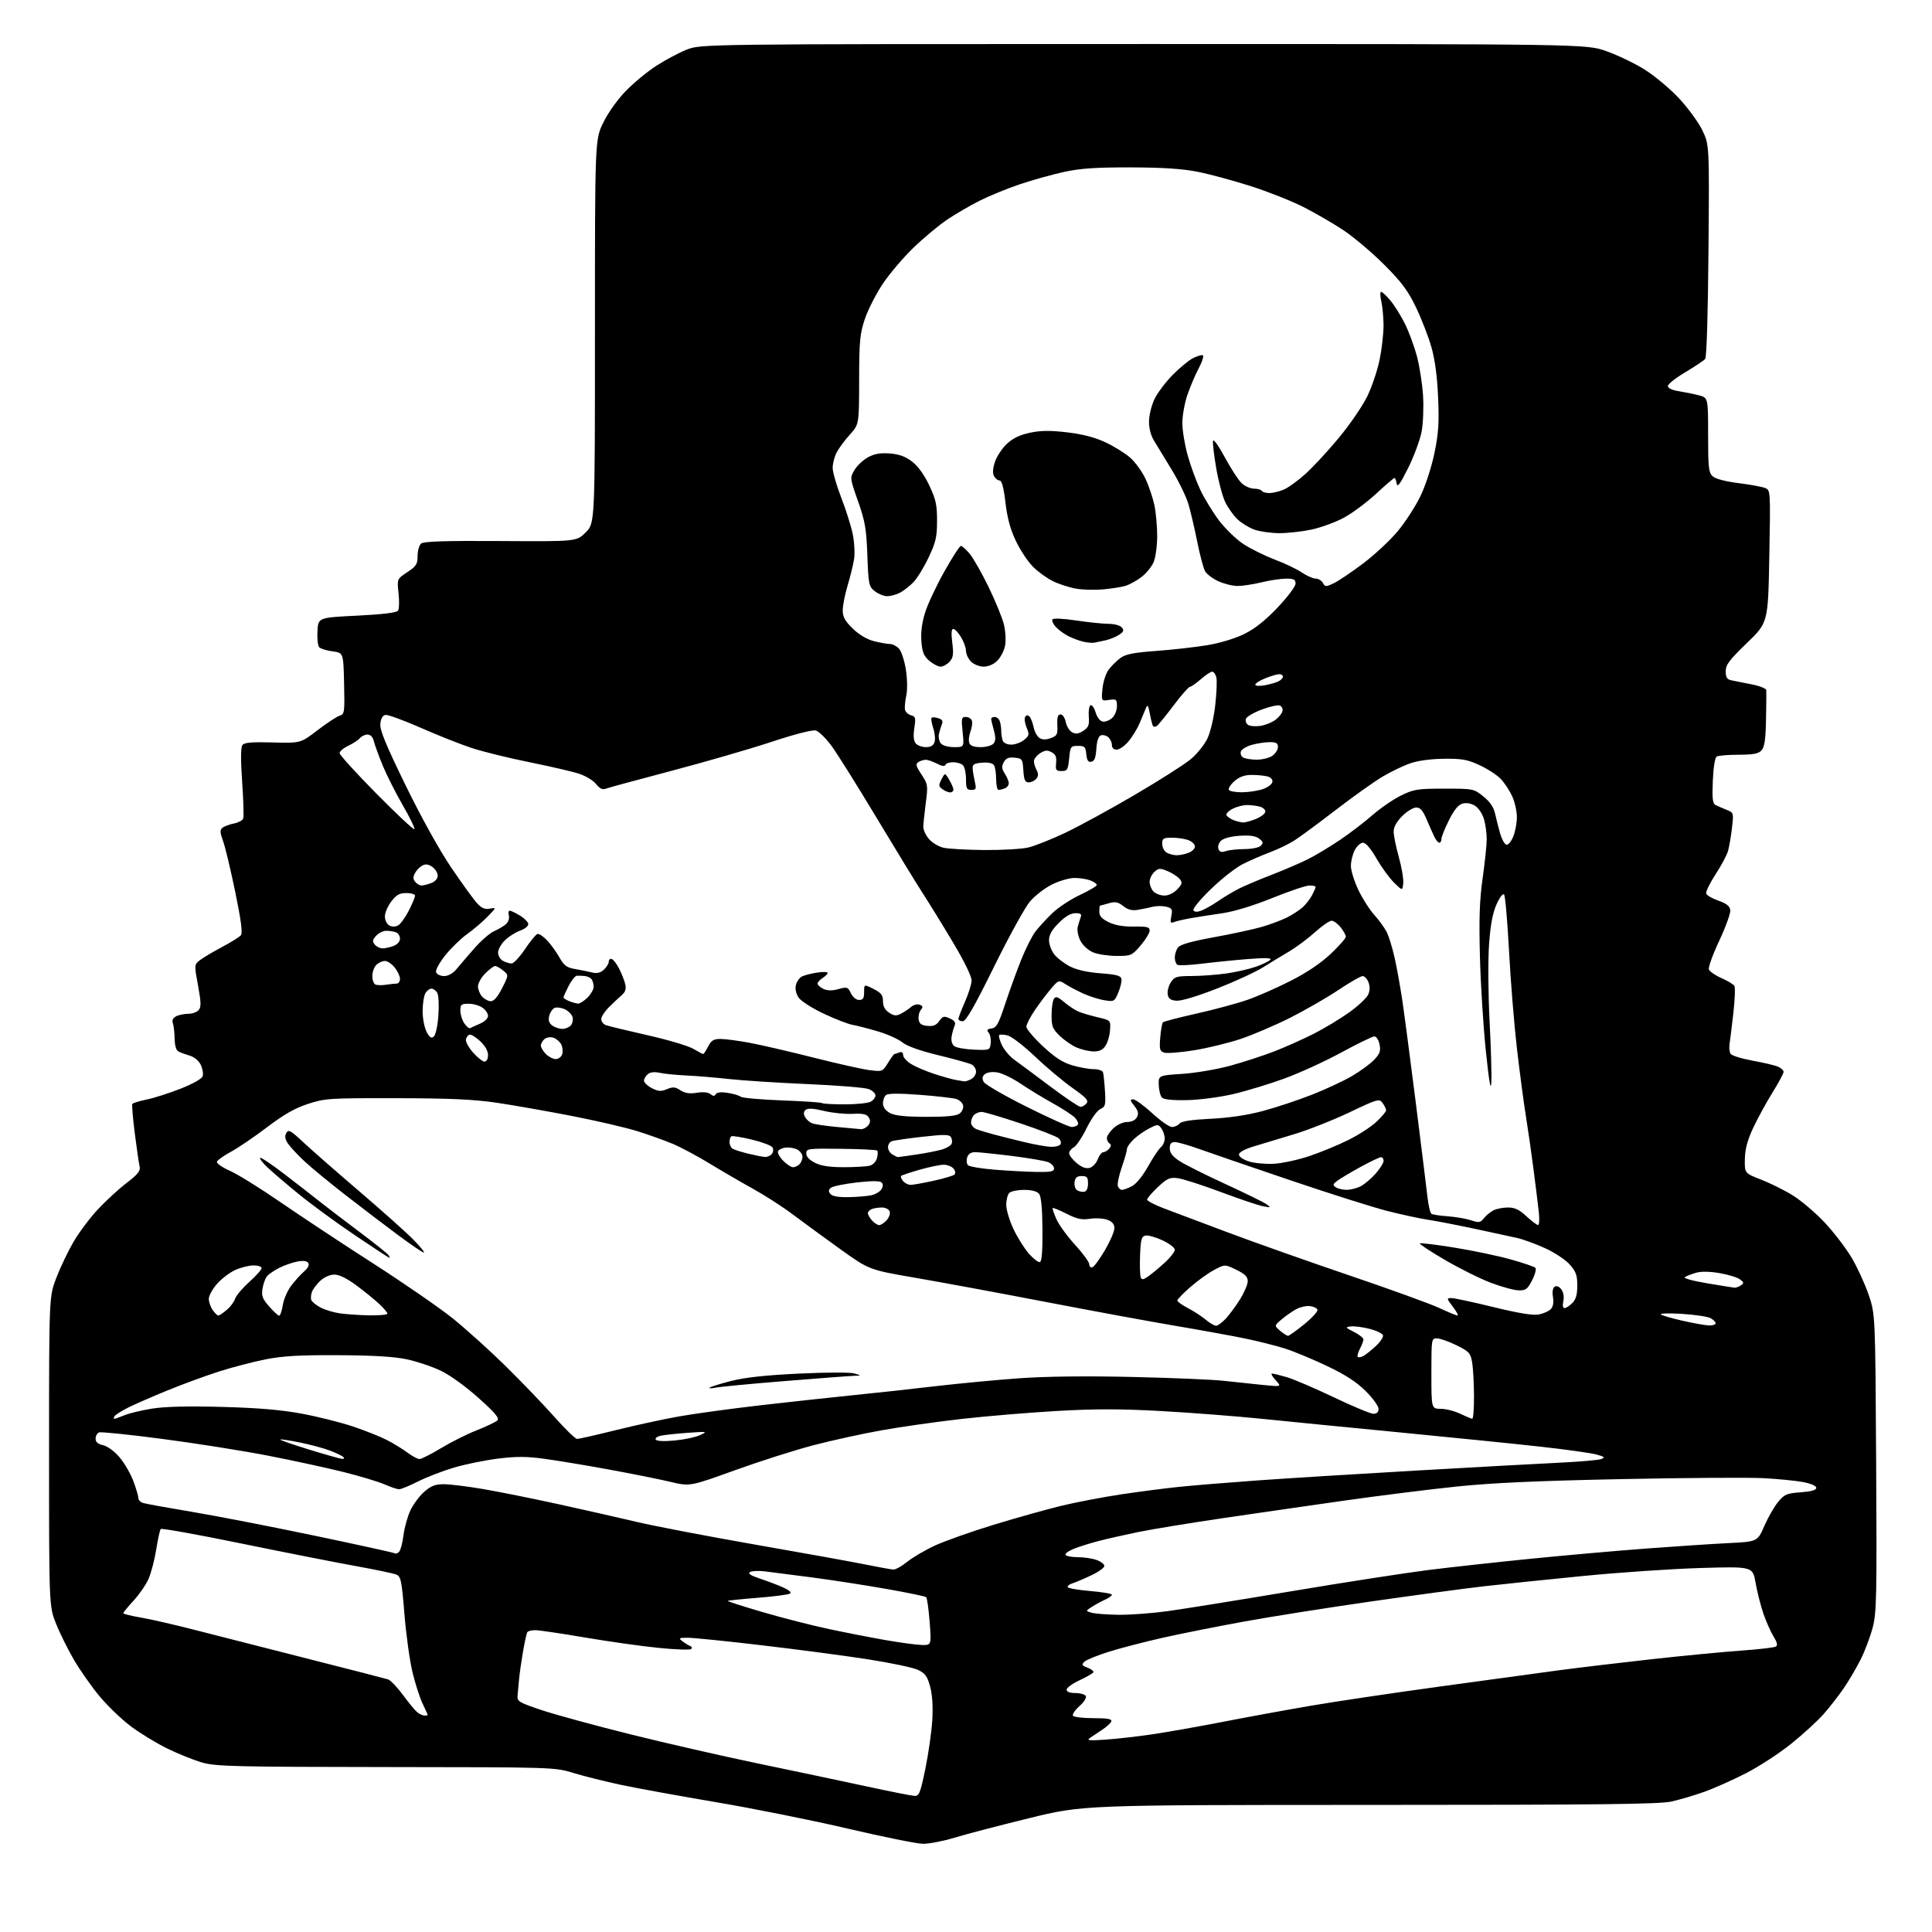 <?xml version="1.0" encoding="UTF-8" standalone="no"?>
<svg 
  version="1.1" 
  xmlns="http://www.w3.org/2000/svg" 
  xmlns:xlink="http://www.w3.org/1999/xlink" 
  xmlns:svg="http://www.w3.org/2000/svg"
  xmlns:rdf="http://www.w3.org/1999/02/22-rdf-syntax-ns#"
  xmlns:cc="http://creativecommons.org/ns#"
  xmlns:dc="http://purl.org/dc/elements/1.1/"
  viewBox="0 0 768 768"
  width="768"
  height="768"
>
<style>svg {background-color: white; }</style>"
<path stroke="none" fill="black" fill-rule="evenodd" d="M366.86,732.94C364.46,732.90 351.02,730.19 337.00,726.90C322.98,723.62 299.57,718.92 285.00,716.46C270.43,713.99 253.32,710.88 247.00,709.54C240.68,708.20 232.12,706.06 228.00,704.80C220.50,702.50 220.46,702.50 153.50,702.43C93.77,702.37 85.85,702.18 80.50,700.67C77.20,699.74 70.90,697.22 66.50,695.06C62.09,692.91 55.52,688.89 51.88,686.14C48.24,683.38 42.71,678.06 39.59,674.31C36.47,670.57 31.93,664.12 29.50,659.99C27.08,655.86 23.83,649.33 22.30,645.49C19.50,638.50 19.50,638.50 19.50,577.00C19.50,515.50 19.50,515.50 22.37,508.00C23.95,503.88 27.00,497.47 29.15,493.78C31.30,490.08 35.60,484.30 38.72,480.94C41.83,477.58 46.99,472.82 50.19,470.35C54.86,466.76 55.91,465.45 55.49,463.69C55.21,462.48 54.35,456.55 53.58,450.51C52.81,444.46 52.37,439.21 52.60,438.84C52.83,438.47 55.38,437.68 58.26,437.09C61.14,436.51 67.22,434.56 71.76,432.78C76.75,430.81 80.23,428.84 80.57,427.78C80.87,426.82 80.53,424.80 79.81,423.29C79.04,421.69 77.24,420.17 75.50,419.66C73.85,419.17 71.83,418.43 71.00,418.02C70.02,417.54 69.47,415.72 69.41,412.79C69.37,410.32 69.04,407.56 68.70,406.66C68.30,405.63 68.77,404.66 69.97,404.02C71.01,403.46 73.19,403.00 74.81,403.00C76.43,403.00 78.32,402.33 79.00,401.50C80.00,400.30 79.94,398.36 78.72,391.75C77.21,383.61 77.22,383.48 79.34,381.77C80.53,380.82 84.48,378.47 88.11,376.54C91.75,374.61 95.19,372.46 95.76,371.77C96.50,370.87 95.83,365.80 93.50,354.50C91.68,345.70 89.51,336.62 88.67,334.32C87.43,330.94 87.38,329.93 88.41,329.07C89.12,328.49 91.15,327.72 92.93,327.36C94.71,327.01 96.40,326.12 96.68,325.40C96.95,324.68 96.77,318.11 96.26,310.80C95.65,301.92 95.69,297.06 96.37,296.17C97.13,295.16 100.12,294.91 108.44,295.13C119.50,295.43 119.50,295.43 126.19,290.30C129.87,287.48 133.82,284.88 134.97,284.51C136.96,283.88 137.05,283.27 136.78,271.67C136.50,259.50 136.50,259.50 132.23,258.93C129.88,258.62 127.49,257.89 126.92,257.32C126.35,256.75 126.02,253.86 126.19,250.89C126.50,245.50 126.50,245.50 141.95,244.73C152.31,244.21 157.68,243.55 158.23,242.73C158.68,242.05 158.77,238.95 158.43,235.82C157.82,230.15 157.82,230.15 161.91,227.44C165.49,225.07 166.00,224.26 166.00,220.99C166.00,218.93 166.64,216.71 167.42,216.06C168.46,215.20 177.02,214.93 199.02,215.07C229.20,215.27 229.20,215.27 232.85,211.62C236.50,207.96 236.50,207.96 236.50,131.72C236.50,55.48 236.50,55.48 239.85,48.66C241.81,44.68 245.56,39.43 248.88,36.05C252.00,32.86 257.40,28.41 260.88,26.16C264.36,23.91 269.75,21.04 272.85,19.78C278.50,17.50 278.50,17.50 454.50,17.50C630.50,17.50 630.50,17.50 638.50,20.32C642.90,21.86 649.70,25.12 653.62,27.56C657.53,29.99 663.66,35.08 667.23,38.87C670.81,42.65 675.03,48.40 676.62,51.63C679.50,57.50 679.50,57.50 679.15,99.50C678.95,124.28 678.42,141.98 677.85,142.67C677.32,143.31 673.76,145.69 669.95,147.96C666.13,150.23 663.00,152.70 663.00,153.46C663.00,154.29 664.65,155.08 667.25,155.49C669.59,155.86 673.19,156.59 675.25,157.12C679.00,158.08 679.00,158.08 679.00,172.88C679.00,185.95 679.21,187.88 680.83,189.34C681.95,190.36 685.91,191.40 691.08,192.05C695.71,192.63 700.47,193.50 701.66,193.99C703.81,194.87 703.81,194.96 703.33,221.19C702.84,247.50 702.84,247.50 694.42,255.61C687.40,262.38 686.00,264.25 686.00,266.85C686.00,269.27 686.50,270.07 688.25,270.44C689.49,270.71 693.09,271.42 696.25,272.03C699.41,272.64 702.05,273.67 702.12,274.32C702.18,274.97 702.14,280.23 702.02,286.00C701.87,293.88 701.43,296.94 700.25,298.25C699.03,299.62 697.05,300.00 691.10,300.02C686.92,300.02 682.99,300.36 682.37,300.77C681.72,301.19 681.08,305.27 680.87,310.38C680.57,317.54 680.79,319.42 682.00,320.03C682.83,320.45 684.78,321.29 686.35,321.92C689.16,323.03 689.18,323.10 688.48,329.19C688.09,332.57 687.38,336.67 686.91,338.30C686.45,339.93 684.21,344.11 681.94,347.60C679.67,351.08 678.00,354.51 678.24,355.21C678.47,355.92 680.65,357.18 683.08,358.02C686.27,359.13 687.59,360.17 687.82,361.75C687.99,362.96 686.02,368.43 683.44,373.92C680.86,379.41 679.00,384.56 679.31,385.38C679.63,386.19 681.87,387.74 684.31,388.81C686.75,389.89 689.06,391.28 689.44,391.90C689.83,392.53 689.64,397.42 689.03,402.77C688.42,408.12 687.74,413.65 687.52,415.05C687.31,416.45 687.49,418.18 687.93,418.89C688.37,419.61 692.28,420.83 696.62,421.62C700.95,422.40 705.51,423.48 706.75,424.00C707.99,424.53 709.00,425.47 709.00,426.09C709.00,426.72 707.00,430.44 704.56,434.36C702.12,438.29 698.68,444.58 696.92,448.35C694.61,453.28 693.69,456.76 693.61,460.78C693.50,466.37 693.50,466.37 700.11,468.93C703.75,470.35 709.42,473.17 712.71,475.22C716.00,477.26 721.65,482.07 725.26,485.89C728.87,489.72 733.70,496.02 736.01,499.89C738.31,503.77 741.38,510.44 742.83,514.72C745.46,522.50 745.46,522.50 745.80,581.50C746.11,634.76 745.97,641.13 744.42,647.00C743.48,650.58 741.36,656.20 739.72,659.50C738.07,662.80 735.04,667.98 732.98,671.00C730.92,674.02 727.29,678.69 724.92,681.37C722.56,684.05 716.77,689.35 712.06,693.15C707.35,696.94 699.23,702.24 694.00,704.91C688.77,707.59 681.35,710.90 677.50,712.27C673.65,713.64 667.80,715.37 664.50,716.12C659.65,717.21 636.58,717.47 544.50,717.48C430.50,717.50 430.50,717.50 409.00,722.78C397.18,725.68 383.83,729.17 379.36,730.53C374.88,731.89 369.25,732.97 366.86,732.94zM363.55,713.90C365.37,713.99 365.85,712.77 367.84,703.14C369.07,697.16 370.31,688.50 370.59,683.89C370.92,678.48 370.62,673.73 369.76,670.50C368.65,666.38 367.81,665.21 364.96,663.82C363.06,662.90 353.96,660.98 344.74,659.56C335.53,658.13 316.54,655.63 302.54,653.99C288.55,652.34 275.39,651.01 273.30,651.03C269.79,651.06 269.64,651.17 271.39,652.50C272.43,653.28 273.78,654.11 274.39,654.33C275.00,654.55 275.17,655.08 274.77,655.51C274.37,655.94 268.54,655.74 261.81,655.06C255.08,654.39 241.91,652.53 232.54,650.93C223.17,649.34 214.29,648.02 212.81,648.02C211.33,648.01 209.89,648.37 209.61,648.83C209.32,649.29 208.55,652.77 207.90,656.58C207.24,660.39 206.54,665.30 206.34,667.50C206.14,669.70 205.87,672.62 205.74,674.00C205.52,676.32 206.20,676.73 215.28,679.79C220.66,681.59 236.64,685.95 250.78,689.47C264.93,692.99 287.75,698.20 301.50,701.05C315.25,703.91 334.38,707.94 344.00,710.02C353.62,712.10 362.42,713.85 363.55,713.90zM439.33,691.54C443.64,691.25 451.97,690.31 457.83,689.45C463.70,688.59 476.38,686.35 486.00,684.48C495.62,682.60 511.38,679.72 521.00,678.07C530.62,676.42 553.58,673.00 572.00,670.47C590.42,667.94 611.80,665.03 619.50,663.99C627.20,662.96 643.85,660.97 656.50,659.57C669.15,658.17 685.19,656.63 692.15,656.14C699.10,655.65 705.30,654.93 705.93,654.54C706.73,654.05 706.45,652.85 705.01,650.52C703.89,648.70 702.07,644.62 700.98,641.46C699.90,638.30 698.50,632.78 697.88,629.21C696.74,622.70 696.74,622.70 676.12,623.30C664.78,623.63 643.80,625.06 629.50,626.46C615.20,627.87 597.42,629.71 590.00,630.56C582.58,631.40 562.33,634.13 545.00,636.61C527.67,639.10 504.95,642.69 494.50,644.60C484.05,646.50 469.65,649.37 462.50,650.97C455.35,652.57 445.68,655.07 441.00,656.53C436.32,657.99 431.86,659.80 431.08,660.55C429.86,661.72 430.04,662.07 432.39,662.96C433.89,663.53 434.90,664.36 434.63,664.80C434.35,665.24 431.85,666.66 429.07,667.97C426.28,669.27 424.00,670.94 424.00,671.67C424.00,672.52 425.25,673.00 427.44,673.00C429.33,673.00 431.21,673.52 431.60,674.16C432.02,674.84 430.98,676.52 429.12,678.19C427.35,679.76 426.18,681.49 426.52,682.02C426.85,682.56 430.50,683.00 434.64,683.00C440.21,683.00 442.06,683.32 441.76,684.25C441.53,684.94 439.97,686.40 438.29,687.50C436.61,688.60 434.40,690.08 433.37,690.79C431.80,691.87 432.75,691.99 439.33,691.54zM168.75,681.97C169.44,681.99 170.00,681.86 170.00,681.69C170.00,681.52 169.10,679.51 167.99,677.22C166.89,674.94 165.08,669.34 163.98,664.78C162.88,660.23 161.43,649.81 160.77,641.63C159.68,628.25 159.35,626.67 157.53,625.91C156.41,625.45 149.20,623.94 141.50,622.55C133.80,621.17 113.33,617.13 96.00,613.58C78.67,610.02 64.23,607.43 63.89,607.81C63.56,608.19 62.75,611.85 62.10,615.95C61.45,620.05 60.07,625.31 59.05,627.63C58.02,629.95 55.34,633.85 53.09,636.29C50.84,638.73 49.00,640.97 49.00,641.27C49.00,641.57 52.14,642.35 55.98,643.00C59.82,643.64 69.83,645.95 78.23,648.12C86.63,650.29 106.76,655.42 122.97,659.53C139.18,663.64 153.26,667.26 154.25,667.58C155.24,667.89 157.92,670.70 160.22,673.82C162.51,676.95 165.09,680.05 165.94,680.72C166.80,681.39 168.06,681.95 168.75,681.97zM366.38,653.90C370.26,654.00 370.26,654.00 369.55,644.75C369.16,639.66 368.54,635.23 368.17,634.90C367.80,634.57 360.75,633.10 352.50,631.65C344.25,630.19 330.98,628.13 323.00,627.08C315.02,626.03 306.46,624.93 303.98,624.63C301.49,624.34 298.85,624.47 298.11,624.93C297.19,625.50 298.44,626.32 302.13,627.54C305.09,628.52 309.23,630.10 311.34,631.04C313.75,632.12 314.75,633.04 314.01,633.49C313.37,633.89 307.61,634.64 301.21,635.15C294.82,635.66 289.45,636.21 289.28,636.38C289.12,636.55 295.40,638.56 303.24,640.86C311.08,643.15 322.90,646.17 329.50,647.57C336.10,648.97 346.23,650.95 352.00,651.96C357.77,652.97 364.25,653.84 366.38,653.90zM444.72,641.90C449.23,641.96 458.01,641.30 464.22,640.45C470.42,639.59 492.60,636.03 513.50,632.52C534.40,629.01 558.92,625.22 568.00,624.08C577.08,622.95 595.52,620.92 609.00,619.58C622.48,618.23 642.95,616.43 654.50,615.56C666.05,614.70 680.70,613.73 687.07,613.41C698.63,612.83 698.63,612.83 701.35,606.58C702.85,603.15 705.33,598.84 706.86,597.00C709.36,594.00 710.30,593.61 715.83,593.21C720.02,592.90 722.00,592.34 722.00,591.45C722.00,590.66 719.90,589.74 716.75,589.14C713.86,588.60 706.77,587.90 701.00,587.59C695.23,587.28 669.80,587.45 644.50,587.97C611.18,588.65 593.12,589.46 579.00,590.93C568.27,592.04 548.48,594.52 535.00,596.43C521.52,598.34 499.57,601.51 486.20,603.48C472.84,605.45 457.61,607.95 452.37,609.03C447.12,610.11 440.10,611.70 436.77,612.56C433.45,613.42 428.99,614.82 426.87,615.67C424.75,616.52 423.26,617.61 423.57,618.11C423.87,618.60 426.05,619.00 428.41,619.00C430.77,619.00 434.12,619.49 435.85,620.10C437.58,620.70 439.00,621.77 439.00,622.48C439.00,623.19 436.64,624.88 433.75,626.24C430.86,627.61 427.48,629.04 426.24,629.43C424.99,629.82 424.20,630.51 424.47,630.95C424.75,631.40 428.80,632.08 433.49,632.47C438.17,632.86 442.00,633.52 442.00,633.93C442.00,634.34 440.76,635.23 439.25,635.91C437.74,636.59 435.38,637.88 434.00,638.77C431.50,640.39 431.50,640.39 434.00,641.10C435.38,641.48 440.20,641.85 444.72,641.90zM355.11,623.92C356.00,623.96 358.47,622.59 360.61,620.86C362.75,619.13 367.65,616.24 371.50,614.45C375.35,612.65 385.93,608.90 395.00,606.12C404.07,603.35 416.23,599.94 422.00,598.55C427.77,597.16 438.35,595.14 445.50,594.06C452.65,592.98 463.00,591.64 468.50,591.07C474.00,590.50 487.95,589.35 499.50,588.52C511.05,587.69 539.62,585.91 563.00,584.57C586.38,583.23 612.02,581.82 620.00,581.44C627.98,581.06 635.40,580.41 636.50,580.00C638.18,579.36 637.86,579.07 634.50,578.16C632.30,577.57 622.40,576.19 612.50,575.09C602.60,573.99 577.85,571.48 557.50,569.51C537.15,567.54 511.95,565.06 501.50,563.99C491.05,562.93 472.99,561.54 461.37,560.90C445.53,560.03 435.27,560.02 420.37,560.87C409.44,561.49 392.40,562.91 382.50,564.02C372.60,565.14 358.20,567.18 350.50,568.56C342.80,569.93 330.57,572.61 323.33,574.51C316.09,576.40 302.08,580.87 292.19,584.43C274.23,590.91 274.23,590.91 266.36,589.03C262.04,588.00 250.96,585.78 241.74,584.10C232.52,582.41 220.96,580.50 216.06,579.85C209.21,578.93 205.00,578.93 197.83,579.84C192.70,580.49 184.88,582.09 180.45,583.39C176.03,584.70 169.63,587.17 166.23,588.88C162.84,590.60 159.43,592.00 158.66,592.00C157.88,592.00 155.28,591.13 152.88,590.07C150.47,589.01 143.10,586.79 136.50,585.14C129.90,583.49 116.40,580.56 106.50,578.64C96.60,576.71 77.76,573.73 64.63,572.01C51.51,570.28 40.15,569.11 39.38,569.41C38.62,569.70 38.00,570.82 38.00,571.89C38.00,573.24 38.92,574.04 40.99,574.50C42.72,574.88 45.45,576.88 47.48,579.25C49.41,581.50 51.89,585.76 52.99,588.71C54.10,591.66 55.00,594.70 55.00,595.47C55.00,596.24 55.83,597.13 56.85,597.45C57.87,597.78 66.54,599.35 76.10,600.95C85.67,602.54 107.58,606.80 124.80,610.40C142.01,614.00 156.48,617.18 156.94,617.46C157.40,617.75 158.21,617.42 158.75,616.74C159.29,616.06 160.04,613.08 160.42,610.13C160.79,607.18 162.02,602.80 163.15,600.39C164.28,597.99 166.75,594.67 168.64,593.01C171.33,590.65 173.01,590.00 176.44,590.00C178.84,590.00 185.91,590.87 192.15,591.94C198.39,593.01 211.82,595.71 222.00,597.94C232.18,600.17 246.21,603.35 253.19,605.00C260.17,606.66 281.32,610.70 300.19,614.00C319.06,617.29 338.77,620.85 344.00,621.91C349.23,622.97 354.23,623.87 355.11,623.92zM135.95,579.91C136.82,579.96 137.02,579.66 136.45,579.15C135.93,578.68 133.59,577.56 131.25,576.66C128.92,575.76 123.58,574.31 119.40,573.45C115.21,572.58 111.63,572.04 111.43,572.23C111.23,572.43 116.34,574.22 122.79,576.20C129.23,578.19 135.15,579.86 135.95,579.91zM166.76,580.00C167.52,580.00 171.37,578.05 175.32,575.66C179.27,573.27 185.65,570.07 189.50,568.56C193.35,567.05 197.04,565.29 197.70,564.65C198.62,563.77 196.89,561.69 190.20,555.69C185.16,551.17 178.87,546.62 175.24,544.89C171.80,543.24 165.72,541.20 161.74,540.35C156.73,539.28 148.34,538.78 134.50,538.71C119.07,538.63 112.45,539.01 105.54,540.37C100.61,541.35 92.28,543.52 87.04,545.20C81.79,546.88 72.55,550.27 66.50,552.74C60.45,555.22 53.39,558.30 50.82,559.60C48.25,560.90 45.86,562.42 45.51,562.98C45.17,563.54 45.15,564.00 45.47,564.00C45.80,564.00 47.59,563.36 49.45,562.59C51.31,561.81 56.24,560.62 60.41,559.95C65.52,559.13 74.56,558.91 88.24,559.27C102.75,559.66 111.76,560.43 120.00,561.96C126.33,563.14 135.43,565.42 140.24,567.03C145.04,568.64 151.12,571.05 153.74,572.40C156.36,573.74 160.05,576.00 161.94,577.42C163.84,578.84 166.01,580.00 166.76,580.00zM268.17,572.62C271.96,572.27 276.51,571.31 278.28,570.49C281.37,569.05 281.18,569.01 273.60,569.55C269.25,569.86 264.42,570.37 262.86,570.68C261.31,570.99 260.31,571.70 260.66,572.25C261.04,572.88 263.91,573.02 268.17,572.62zM229.42,572.00C230.11,572.00 236.94,570.45 244.59,568.55C252.24,566.64 263.56,564.18 269.75,563.08C275.94,561.97 290.79,559.94 302.75,558.57C314.71,557.20 331.48,555.38 340.00,554.52C348.52,553.67 362.93,552.09 372.00,551.02C381.07,549.96 395.92,548.55 404.99,547.90C415.65,547.13 431.53,546.94 449.99,547.36C465.67,547.71 482.10,548.40 486.50,548.90C490.90,549.39 497.88,550.13 502.00,550.54C509.50,551.28 509.50,551.28 507.08,548.64C505.74,547.19 505.10,546.00 505.64,546.00C506.19,546.00 508.88,546.67 511.63,547.48C514.38,548.30 522.77,551.90 530.28,555.48C537.78,559.07 544.84,562.00 545.96,562.00C547.32,562.00 548.00,561.35 548.00,560.05C548.00,558.97 545.72,555.81 542.93,553.02C539.32,549.41 534.92,546.55 527.68,543.09C522.08,540.42 514.58,537.29 511.00,536.13C507.43,534.98 500.04,533.12 494.58,532.00C489.12,530.89 476.75,528.64 467.08,527.01C457.41,525.38 434.43,521.14 416.00,517.60C397.57,514.05 374.18,509.72 364.00,507.97C345.51,504.79 345.51,504.79 334.00,496.54C327.68,492.00 319.22,485.82 315.22,482.81C311.22,479.79 304.02,475.15 299.22,472.50C294.42,469.84 286.61,465.29 281.85,462.39C277.09,459.48 270.56,456.01 267.35,454.66C264.13,453.32 257.83,451.06 253.35,449.66C248.87,448.25 237.12,445.52 227.25,443.60C217.38,441.68 203.95,439.32 197.40,438.35C188.34,437.02 178.83,436.59 157.50,436.55C130.80,436.50 129.17,436.61 122.39,438.83C117.22,440.52 112.79,443.05 106.20,448.06C101.21,451.85 94.77,456.23 91.88,457.80C88.99,459.36 86.45,461.16 86.23,461.80C86.02,462.43 88.35,464.07 91.41,465.42C94.48,466.77 103.47,472.36 111.39,477.82C119.32,483.29 135.86,494.22 148.15,502.12C160.44,510.01 174.78,519.90 180.00,524.10C185.22,528.31 194.71,536.86 201.07,543.12C207.43,549.38 216.13,558.44 220.39,563.25C224.66,568.06 228.72,572.00 229.42,572.00zM585.25,563.97C585.66,563.98 585.97,559.84 585.94,554.75C585.91,549.66 585.57,543.70 585.19,541.50C584.57,537.88 583.98,537.24 579.00,534.78C575.98,533.29 572.49,532.05 571.25,532.03C569.02,532.00 569.00,532.14 569.00,546.00C569.00,560.00 569.00,560.00 572.75,560.03C574.81,560.05 578.30,560.94 580.50,562.00C582.70,563.06 584.84,563.95 585.25,563.97zM284.50,551.61C282.85,551.95 281.76,551.96 282.08,551.62C282.40,551.28 286.23,550.09 290.58,548.97C296.13,547.55 304.23,546.67 317.63,546.02C328.40,545.51 338.01,545.48 339.63,545.97C342.50,546.83 342.50,546.83 339.48,546.91C337.81,546.96 325.44,547.90 311.98,548.99C298.51,550.08 286.15,551.26 284.50,551.61zM541.97,539.01C542.91,538.51 545.14,536.73 546.93,535.07C548.72,533.40 549.99,531.46 549.76,530.77C549.53,530.07 547.13,528.93 544.42,528.24C541.72,527.54 538.38,527.11 537.00,527.27C534.65,527.56 534.72,527.69 538.25,529.47C540.31,530.52 542.00,531.85 541.99,532.44C541.99,533.02 541.36,534.71 540.59,536.18C539.82,537.65 539.43,539.10 539.73,539.39C540.02,539.69 541.03,539.52 541.97,539.01zM512.02,531.00C512.46,531.00 515.36,528.93 518.46,526.40C521.56,523.88 523.93,521.29 523.72,520.65C523.52,520.02 522.17,519.36 520.74,519.19C519.31,519.02 516.87,519.56 515.32,520.39C513.77,521.22 511.15,523.04 509.50,524.44C506.50,526.99 506.50,526.99 508.86,529.00C510.16,530.10 511.58,531.00 512.02,531.00zM483.39,527.00C484.07,527.00 485.79,525.76 487.21,524.25C488.63,522.74 491.19,519.27 492.90,516.55C494.60,513.83 496.00,510.57 496.00,509.29C496.00,507.53 494.91,506.44 491.45,504.76C486.90,502.55 486.90,502.55 482.64,504.82C480.29,506.06 476.04,509.12 473.19,511.62C470.33,514.11 468.00,516.52 468.00,516.98C468.00,517.43 469.90,518.79 472.23,520.00C474.55,521.21 477.74,523.28 479.30,524.60C480.87,525.92 482.71,527.00 483.39,527.00zM679.25,526.88C680.76,526.95 682.00,526.57 682.00,526.04C682.00,525.50 681.07,524.57 679.94,523.97C678.80,523.36 673.74,522.61 668.69,522.29C663.63,521.98 659.81,522.06 660.19,522.47C660.57,522.88 664.39,524.01 668.69,524.98C672.98,525.96 677.74,526.81 679.25,526.88zM86.81,522.96C87.19,522.94 88.68,521.93 90.13,520.71C91.58,519.50 93.07,517.51 93.44,516.29C93.80,515.08 96.33,512.09 99.05,509.64C101.77,507.20 104.00,504.70 104.00,504.10C104.00,503.49 102.54,503.01 100.75,503.02C98.96,503.03 95.70,503.86 93.49,504.86C91.29,505.87 88.02,508.35 86.24,510.38C84.46,512.41 83.00,515.08 83.00,516.31C83.00,517.55 83.70,519.56 84.56,520.78C85.41,522.00 86.43,522.98 86.81,522.96zM110.98,523.00C111.40,523.00 112.05,521.10 112.42,518.78C112.79,516.46 114.30,512.98 115.79,511.03C117.27,509.09 119.57,506.56 120.90,505.41C122.40,504.12 123.03,502.85 122.55,502.07C122.02,501.23 120.61,501.04 118.18,501.49C116.21,501.86 112.97,503.00 110.98,504.01C108.99,505.02 106.81,506.52 106.13,507.34C105.46,508.15 104.65,510.37 104.35,512.26C103.88,515.13 104.32,516.29 107.00,519.34C108.76,521.36 110.55,523.00 110.98,523.00zM146.75,522.87C150.74,522.94 154.00,522.64 154.00,522.20C154.00,521.75 152.54,520.02 150.75,518.34C148.96,516.66 144.88,513.35 141.69,510.98C137.93,508.19 134.84,506.67 132.93,506.67C131.20,506.67 128.91,507.66 127.38,509.08C125.95,510.41 124.44,512.40 124.02,513.50C123.60,514.60 123.48,516.08 123.75,516.79C124.02,517.49 125.65,518.82 127.37,519.73C129.09,520.65 132.53,521.70 135.00,522.06C137.47,522.43 142.76,522.79 146.75,522.87zM579.37,522.95C579.85,522.98 579.04,521.42 577.57,519.50C575.03,516.18 575.00,516.00 576.94,516.00C578.07,516.00 585.58,517.61 593.64,519.58C603.46,521.99 609.38,522.96 611.61,522.55C613.44,522.20 615.60,521.26 616.40,520.45C617.38,519.48 617.69,517.86 617.33,515.62C616.98,513.47 617.23,511.97 618.04,511.47C618.81,511.00 619.84,511.43 620.68,512.58C621.51,513.72 621.82,515.56 621.45,517.23C621.08,518.92 621.26,520.00 621.92,520.00C622.51,520.00 623.90,519.10 625.00,518.00C626.46,516.54 627.00,514.67 627.00,511.03C627.00,506.96 626.47,505.47 624.04,502.70C622.42,500.85 618.03,497.93 614.29,496.22C610.56,494.50 605.48,492.65 603.00,492.09C600.52,491.53 592.88,489.88 586.00,488.41C579.12,486.95 570.90,485.36 567.72,484.88C564.54,484.41 557.34,482.86 551.72,481.44C546.10,480.03 528.45,474.44 512.50,469.03C496.55,463.62 480.25,458.03 476.27,456.60C472.29,455.17 468.13,454.00 467.02,454.00C465.54,454.00 465.00,454.66 465.00,456.49C465.00,458.26 466.10,459.70 468.82,461.50C470.92,462.89 479.14,467.01 487.07,470.65C495.01,474.30 502.40,477.93 503.50,478.73C505.35,480.07 505.24,480.12 502.00,479.48C500.07,479.11 492.48,476.54 485.12,473.78C477.76,471.03 470.11,468.58 468.12,468.34C464.98,467.96 463.94,468.43 460.25,471.91C457.91,474.11 456.00,476.35 456.00,476.87C456.00,477.40 459.04,478.97 462.75,480.38C466.46,481.78 478.05,486.14 488.50,490.06C498.95,493.98 520.55,501.62 536.50,507.03C552.45,512.44 568.42,518.23 572.00,519.89C575.58,521.55 578.89,522.93 579.37,522.95zM603.73,512.94C601.95,512.91 597.04,511.58 592.80,509.99C588.57,508.40 580.34,504.31 574.52,500.92C568.69,497.52 564.14,494.53 564.40,494.27C564.66,494.01 570.86,494.76 578.19,495.95C585.51,497.13 595.55,499.24 600.50,500.63C605.45,502.01 609.87,503.51 610.33,503.96C610.79,504.40 610.22,506.62 609.06,508.88C607.24,512.45 606.53,512.99 603.73,512.94zM689.50,511.88C690.05,511.93 691.17,511.52 692.00,510.97C693.31,510.09 693.27,509.78 691.68,508.57C690.68,507.81 687.07,506.69 683.65,506.10C679.71,505.41 676.26,505.35 674.25,505.93C672.50,506.43 670.49,507.20 669.78,507.64C669.02,508.11 672.56,509.11 678.50,510.11C684.00,511.03 688.95,511.83 689.50,511.88zM456.75,507.15C458.26,506.06 461.19,503.61 463.25,501.70C465.31,499.79 467.00,497.58 467.00,496.79C467.00,495.99 464.82,494.32 462.15,493.07C459.48,491.82 456.44,490.96 455.40,491.16C453.77,491.47 453.46,492.58 453.20,498.92C453.04,502.98 453.15,506.95 453.45,507.73C453.89,508.88 454.50,508.77 456.75,507.15zM434.25,503.76C434.94,503.53 437.19,500.46 439.25,496.93C441.31,493.40 443.00,489.48 443.00,488.23C443.00,486.66 442.14,485.62 440.25,484.90C438.74,484.33 435.62,484.13 433.32,484.48C429.97,484.98 428.10,484.58 423.97,482.48C421.13,481.04 418.65,480.02 418.46,480.21C418.27,480.39 418.95,482.41 419.97,484.69C420.99,486.96 424.34,491.56 427.41,494.90C430.49,498.25 433.00,501.70 433.00,502.57C433.00,503.45 433.56,503.98 434.25,503.76zM413.39,501.69C414.13,501.44 414.47,497.15 414.39,488.68C414.32,480.10 413.88,475.56 413.02,474.53C412.22,473.56 410.05,473.00 407.08,473.00C404.50,473.00 401.86,473.54 401.20,474.20C400.54,474.86 400.00,477.00 400.00,478.95C400.00,480.90 401.29,485.23 402.87,488.57C404.45,491.91 407.21,496.31 409.01,498.36C410.80,500.40 412.77,501.90 413.39,501.69zM154.76,500.00C154.57,500.00 148.40,495.95 141.05,491.00C133.70,486.05 123.60,478.64 118.60,474.55C113.59,470.45 108.01,465.68 106.19,463.94C104.37,462.21 103.12,460.55 103.41,460.25C103.71,459.96 108.28,463.04 113.56,467.11C118.85,471.17 124.86,475.85 126.91,477.50C128.96,479.15 135.86,484.41 142.23,489.20C148.60,493.98 154.11,498.37 154.47,498.95C154.83,499.53 154.96,500.00 154.76,500.00zM168.46,497.91C167.93,497.87 163.45,494.83 158.50,491.16C153.55,487.50 144.20,480.38 137.72,475.35C131.23,470.32 123.69,464.12 120.96,461.56C118.22,459.00 115.28,455.83 114.41,454.51C113.30,452.81 113.12,451.60 113.81,450.38C114.66,448.86 115.50,449.32 120.64,454.13C123.86,457.14 133.93,465.96 143.00,473.71C152.07,481.47 161.73,490.11 164.46,492.91C167.19,495.71 168.99,497.96 168.46,497.91zM349.50,487.00C350.15,487.00 351.49,486.12 352.47,485.04C353.44,483.96 353.98,482.38 353.65,481.54C353.33,480.69 351.96,480.00 350.61,480.00C349.27,480.00 347.45,480.27 346.58,480.61C345.71,480.94 345.00,481.69 345.00,482.28C345.00,482.86 345.74,484.17 346.65,485.17C347.57,486.18 348.85,487.00 349.50,487.00zM611.39,486.97C611.88,486.99 612.02,484.64 611.69,481.75C611.37,478.86 610.44,471.32 609.62,465.00C608.81,458.68 607.44,449.13 606.58,443.79C605.72,438.46 604.11,426.31 603.00,416.79C601.90,407.28 600.49,389.82 599.86,378.00C599.24,366.18 598.35,356.08 597.89,355.57C597.40,355.04 596.12,356.73 594.87,359.55C593.34,363.01 592.47,367.70 591.92,375.48C591.48,381.65 591.57,395.09 592.14,406.00C592.69,416.73 593.00,427.75 592.82,430.50C592.61,433.88 591.90,429.82 590.67,418.00C589.66,408.38 588.59,391.50 588.30,380.50C587.89,365.13 588.14,357.85 589.38,349.04C590.27,342.74 591.00,335.76 590.99,333.54C590.99,331.32 590.52,327.81 589.94,325.74C589.37,323.67 587.80,321.26 586.46,320.38C584.94,319.39 583.07,319.02 581.51,319.41C579.73,319.86 578.15,321.74 576.01,325.99C574.35,329.26 573.00,332.63 573.00,333.47C573.00,334.31 572.63,335.00 572.17,335.00C571.71,335.00 570.84,333.99 570.23,332.75C569.63,331.51 568.23,328.36 567.12,325.75C565.61,322.17 564.58,321.00 562.96,321.00C561.77,321.00 559.27,322.53 557.40,324.40C555.16,326.64 554.00,328.75 554.00,330.59C554.00,332.12 554.93,336.68 556.06,340.72C557.19,344.76 557.98,349.43 557.81,351.10C557.50,354.14 557.50,354.14 554.15,350.86C552.31,349.05 549.18,344.74 547.19,341.29C544.91,337.32 542.92,335.00 541.81,335.00C540.84,335.00 539.36,336.33 538.53,337.95C537.69,339.57 537.00,342.39 537.00,344.20C537.00,346.02 538.31,350.27 539.91,353.65C541.51,357.03 544.37,361.53 546.27,363.65C548.17,365.77 550.41,368.85 551.24,370.50C552.07,372.15 553.47,376.69 554.35,380.58C555.23,384.48 556.61,392.13 557.43,397.58C558.24,403.04 560.69,421.68 562.88,439.00C565.06,456.32 567.14,473.08 567.49,476.23C567.85,479.39 568.55,482.22 569.05,482.53C569.55,482.84 572.49,483.28 575.59,483.50C578.68,483.73 582.80,484.44 584.75,485.08C587.91,486.13 588.48,486.03 589.90,484.24C590.78,483.14 592.48,481.73 593.68,481.12C594.89,480.50 597.48,480.00 599.45,480.00C602.15,480.00 603.94,480.85 606.76,483.47C608.82,485.38 610.90,486.96 611.39,486.97zM337.37,475.88C340.74,475.82 344.80,475.48 346.39,475.13C347.98,474.78 349.77,473.72 350.37,472.78C351.10,471.62 351.12,470.72 350.45,470.05C349.77,469.37 346.52,469.37 340.53,470.05C335.64,470.61 331.03,471.56 330.30,472.16C329.30,472.99 329.25,473.60 330.11,474.63C330.87,475.54 333.29,475.96 337.37,475.88zM431.00,473.74C431.94,473.57 432.50,472.36 432.50,470.49C432.50,467.97 432.11,467.50 430.00,467.50C428.13,467.50 427.42,468.10 427.16,469.89C426.98,471.20 427.43,472.66 428.16,473.14C428.90,473.61 430.18,473.88 431.00,473.74zM446.02,473.00C446.61,473.00 448.38,472.34 449.95,471.53C451.65,470.65 454.24,467.48 456.36,463.68C458.32,460.17 460.62,456.73 461.46,456.03C462.31,455.33 463.00,453.77 463.00,452.57C463.00,451.37 462.40,449.57 461.68,448.57C460.42,446.85 460.20,446.84 456.93,448.50C455.04,449.45 452.26,451.39 450.75,452.80C449.24,454.22 448.00,455.96 448.00,456.68C448.00,457.40 447.06,460.71 445.91,464.04C444.76,467.36 444.07,470.74 444.38,471.54C444.69,472.34 445.42,473.00 446.02,473.00zM535.30,472.98C536.84,472.99 539.36,472.35 540.90,471.55C542.44,470.75 545.12,468.49 546.85,466.52C548.58,464.54 550.00,462.27 550.00,461.47C550.00,460.66 549.53,460.00 548.95,460.00C548.38,460.00 544.66,461.78 540.70,463.95C536.74,466.13 532.60,468.60 531.50,469.44C529.77,470.75 529.71,471.10 531.00,471.97C531.83,472.52 533.76,472.98 535.30,472.98zM362.00,471.00C362.96,471.00 367.07,470.27 371.13,469.37C375.18,468.48 378.91,467.37 379.41,466.92C379.94,466.43 379.79,465.45 379.04,464.54C378.33,463.69 376.57,463.00 375.12,463.00C373.68,463.00 369.40,463.89 365.61,464.97C361.83,466.05 358.50,467.16 358.22,467.44C357.94,467.72 358.28,468.64 358.98,469.48C359.68,470.31 361.03,471.00 362.00,471.00zM411.75,465.86C417.64,465.97 419.00,465.71 419.00,464.48C419.00,463.64 417.99,462.53 416.75,462.00C415.51,461.48 409.02,460.36 402.33,459.52C395.64,458.69 389.03,458.00 387.65,458.00C385.97,458.00 384.91,458.70 384.47,460.10C384.10,461.26 384.25,462.65 384.79,463.19C385.34,463.74 389.99,464.53 395.14,464.95C400.29,465.37 407.76,465.78 411.75,465.86zM433.12,464.26C434.31,463.95 435.77,462.41 436.36,460.85C436.96,459.28 437.96,458.00 438.60,458.00C439.23,458.00 440.28,457.37 440.93,456.59C441.73,455.62 441.77,454.97 441.05,454.53C440.47,454.17 440.00,453.21 440.00,452.39C440.00,451.57 441.19,449.80 442.65,448.45C444.15,447.06 446.50,446.00 448.11,446.00C449.85,446.00 451.32,445.28 451.94,444.11C452.72,442.65 452.48,441.61 450.91,439.61C449.19,437.43 449.11,437.00 450.44,437.00C451.31,437.00 454.71,439.48 458.00,442.50C461.29,445.52 464.83,448.00 465.87,448.00C466.91,448.00 468.26,447.39 468.88,446.64C469.66,445.71 473.56,445.11 481.26,444.73C488.62,444.37 495.78,443.30 502.00,441.64C507.23,440.24 516.00,437.33 521.50,435.17C527.00,433.01 534.20,429.65 537.50,427.71C540.80,425.76 544.74,422.87 546.26,421.27C548.52,418.89 548.91,417.79 548.39,415.18C548.03,413.40 547.13,412.00 546.33,412.00C545.55,412.00 539.65,414.87 533.21,418.37C526.77,421.88 516.55,426.55 510.50,428.76C504.45,430.96 495.26,433.75 490.07,434.95C484.88,436.16 476.70,437.22 471.87,437.32C466.24,437.44 462.68,437.08 461.92,436.32C461.27,435.67 460.69,433.42 460.62,431.32C460.50,427.50 460.50,427.50 470.00,426.88C475.23,426.53 483.77,425.08 489.00,423.65C494.23,422.22 502.10,419.66 506.50,417.96C510.90,416.26 517.99,413.09 522.26,410.92C526.53,408.75 532.89,404.91 536.40,402.39C539.90,399.87 543.26,396.72 543.86,395.41C544.59,393.81 544.63,392.17 544.00,390.50C543.48,389.13 542.43,388.00 541.68,388.00C540.92,388.00 536.54,390.52 531.95,393.59C527.35,396.67 518.70,401.64 512.73,404.64C506.76,407.63 497.94,411.40 493.14,413.01C488.34,414.61 480.01,416.64 474.62,417.51C469.24,418.37 463.92,418.79 462.80,418.44C461.01,417.87 460.82,417.15 461.22,412.40C461.46,409.43 461.94,406.72 462.29,406.38C462.63,406.04 468.67,404.47 475.70,402.90C482.74,401.32 491.88,398.86 496.00,397.41C500.12,395.97 507.91,392.53 513.31,389.77C519.65,386.53 525.22,382.75 529.06,379.10C532.33,375.99 535.00,372.96 535.00,372.36C535.00,371.76 534.07,370.08 532.93,368.63C531.79,367.19 530.17,366.00 529.32,366.00C528.48,366.00 525.48,368.08 522.65,370.63C519.82,373.18 515.25,376.58 512.50,378.20C509.75,379.82 505.02,382.68 502.00,384.57C498.98,386.46 490.67,390.28 483.55,393.05C475.59,396.15 469.43,397.98 467.55,397.80C465.24,397.57 464.42,396.94 464.17,395.19C463.99,393.92 464.57,391.79 465.45,390.44C466.88,388.26 467.75,388.00 473.77,387.98C477.47,387.97 483.65,387.51 487.50,386.97C491.35,386.42 496.66,385.21 499.31,384.27C501.95,383.33 504.51,382.09 504.99,381.51C505.60,380.78 502.92,380.69 496.18,381.23C490.86,381.65 482.58,382.48 477.78,383.08C472.99,383.67 468.60,383.87 468.03,383.52C467.46,383.17 467.00,381.87 467.00,380.63C467.00,379.39 467.56,377.61 468.25,376.67C469.13,375.46 473.40,374.24 482.50,372.58C489.65,371.28 498.20,369.43 501.50,368.48C504.80,367.53 509.30,365.85 511.50,364.76C513.70,363.67 516.56,361.81 517.85,360.64C519.13,359.46 520.82,357.28 521.60,355.80C522.37,354.31 523.00,352.85 523.00,352.55C523.00,352.25 521.89,352.00 520.54,352.00C519.18,352.00 512.54,354.23 505.79,356.96C498.27,360.00 490.59,362.34 486.00,363.01C481.88,363.61 476.25,364.49 473.50,364.96C470.75,365.44 467.71,366.14 466.75,366.52C465.25,367.11 465.09,366.78 465.62,364.15C466.16,361.46 465.92,361.02 463.60,360.43C462.15,360.07 459.73,360.08 458.23,360.46C456.73,360.83 454.06,361.38 452.29,361.68C449.99,362.06 448.35,361.64 446.51,360.18C444.41,358.53 443.34,358.33 440.72,359.08C438.96,359.59 437.40,360.00 437.26,360.00C437.12,360.00 437.00,361.07 437.00,362.39C437.00,364.15 437.97,365.25 440.75,366.60C443.26,367.82 446.56,368.39 450.75,368.33C456.01,368.24 457.00,368.50 457.00,369.93C457.00,370.87 455.39,373.52 453.42,375.82C449.97,379.86 449.64,380.00 443.89,380.00C440.62,380.00 436.41,379.36 434.53,378.58C432.58,377.76 430.43,375.81 429.49,373.97C428.57,372.20 428.09,369.77 428.41,368.49C428.73,367.22 429.27,365.47 429.60,364.59C430.07,363.38 429.57,363.00 427.49,363.00C425.66,363.00 423.49,364.27 420.88,366.88C418.11,369.66 417.00,371.62 417.00,373.75C417.00,375.39 417.94,377.93 419.09,379.39C420.25,380.86 423.06,383.01 425.34,384.18C428.04,385.56 432.31,386.51 437.49,386.90C443.82,387.38 445.54,387.84 445.79,389.15C445.97,390.06 445.41,392.48 444.55,394.53C443.05,398.13 442.86,398.23 439.09,397.63C436.94,397.29 433.22,396.12 430.84,395.05C428.45,393.97 425.22,392.29 423.67,391.30C420.83,389.50 420.83,389.50 417.82,393.00C416.17,394.93 413.28,398.74 411.41,401.49C409.53,404.23 408.00,407.22 408.00,408.12C408.00,409.03 410.92,412.50 414.49,415.84C419.27,420.31 422.36,422.33 426.17,423.46C429.03,424.31 432.87,425.00 434.71,425.00C436.56,425.00 438.24,425.56 438.46,426.25C438.68,426.94 439.03,430.28 439.24,433.68C439.58,439.27 439.41,439.95 437.40,440.86C436.15,441.43 433.77,444.75 431.93,448.49C430.14,452.13 427.85,455.55 426.84,456.09C425.83,456.63 425.00,457.69 425.00,458.45C425.00,459.20 426.34,460.95 427.97,462.32C429.97,464.00 431.66,464.64 433.12,464.26zM315.25,464.00C315.99,464.00 317.14,463.46 317.80,462.80C318.46,462.14 319.00,460.81 319.00,459.84C319.00,458.86 318.08,457.58 316.95,456.97C315.82,456.37 313.72,456.02 312.28,456.19C310.83,456.36 309.47,457.05 309.25,457.72C309.03,458.39 309.99,460.08 311.38,461.47C312.77,462.86 314.51,464.00 315.25,464.00zM335.50,463.98C339.90,463.98 344.52,463.70 345.76,463.37C347.04,463.02 348.29,461.70 348.63,460.33C348.97,459.00 349.00,457.67 348.70,457.37C348.41,457.07 341.94,456.76 334.33,456.67C321.11,456.51 320.50,456.59 320.50,458.50C320.50,459.79 321.75,461.12 324.00,462.25C326.47,463.48 329.86,463.99 335.50,463.98zM506.50,462.61C509.80,462.41 516.10,461.04 520.50,459.56C524.90,458.08 531.85,455.22 535.95,453.19C540.04,451.16 545.11,447.88 547.20,445.90C549.29,443.93 551.00,441.88 551.00,441.35C551.00,440.82 550.37,439.53 549.61,438.48C548.27,436.65 547.76,436.79 536.36,442.21C529.84,445.31 520.00,449.19 514.50,450.85C509.00,452.50 501.80,454.68 498.50,455.68C494.72,456.83 492.50,458.04 492.50,458.97C492.50,459.80 494.22,460.98 496.50,461.70C498.70,462.40 503.20,462.80 506.50,462.61zM304.13,459.91C305.02,459.96 306.23,459.42 306.82,458.72C307.42,457.99 307.53,456.85 307.06,456.10C306.61,455.37 302.92,453.98 298.87,453.01C294.82,452.04 291.16,451.45 290.75,451.69C290.34,451.92 290.00,452.96 290.00,454.00C290.00,455.04 290.55,456.22 291.21,456.63C291.88,457.05 294.69,457.93 297.46,458.61C300.23,459.28 303.23,459.87 304.13,459.91zM356.81,459.97C356.98,459.99 360.35,459.52 364.31,458.94C368.26,458.35 372.92,457.43 374.66,456.89C376.40,456.35 378.05,455.32 378.32,454.61C378.59,453.90 378.45,452.73 378.01,452.01C377.35,450.94 375.23,450.92 366.55,451.90C360.70,452.56 355.25,453.35 354.45,453.66C353.65,453.96 353.00,455.04 353.00,456.06C353.00,457.07 353.79,458.36 354.75,458.92C355.71,459.48 356.64,459.95 356.81,459.97zM417.69,455.88C419.45,455.95 421.19,455.51 421.56,454.90C421.93,454.30 421.62,453.22 420.87,452.51C420.12,451.79 413.31,449.13 405.75,446.60C398.19,444.07 391.20,442.00 390.20,442.00C389.21,442.00 387.86,442.54 387.20,443.20C386.54,443.86 386.00,445.22 386.00,446.22C386.00,447.22 387.01,448.43 388.25,448.90C389.49,449.37 392.52,450.29 395.00,450.95C397.48,451.61 402.88,452.97 407.00,453.96C411.12,454.95 415.94,455.82 417.69,455.88zM342.13,448.86C343.02,448.94 344.35,448.29 345.07,447.42C346.03,446.26 346.10,445.38 345.32,444.17C344.51,442.88 343.02,442.56 338.88,442.77C335.92,442.92 330.81,442.40 327.51,441.60C323.36,440.60 321.14,440.47 320.28,441.18C319.43,441.89 319.34,442.77 319.99,443.99C320.52,444.96 321.74,446.09 322.72,446.49C323.70,446.90 328.10,447.56 332.50,447.97C336.90,448.38 341.23,448.78 342.13,448.86zM426.03,448.00C427.05,448.00 428.15,447.57 428.48,447.04C428.80,446.51 428.24,445.24 427.23,444.23C426.22,443.22 422.27,440.65 418.45,438.53C414.63,436.41 408.89,432.92 405.70,430.77C402.51,428.62 398.35,426.61 396.46,426.30C394.40,425.97 392.42,426.24 391.53,426.98C390.44,427.88 390.31,428.70 391.04,430.07C391.58,431.09 399.26,435.54 408.11,439.96C416.95,444.38 425.02,448.00 426.03,448.00zM368.06,443.96C376.09,443.99 380.17,443.60 381.42,442.68C382.41,441.96 383.05,440.51 382.85,439.45C382.65,438.40 381.36,437.22 379.99,436.83C378.62,436.44 372.10,435.70 365.50,435.20C357.72,434.60 353.06,434.62 352.25,435.26C351.56,435.80 351.00,437.30 351.00,438.59C351.00,440.12 351.96,441.45 353.75,442.43C355.72,443.50 359.77,443.93 368.06,443.96zM429.53,440.00C430.20,440.00 431.27,439.37 431.91,438.61C432.84,437.49 431.75,436.30 426.28,432.44C422.55,429.81 415.87,424.20 411.43,419.98C407.00,415.76 402.11,411.99 400.57,411.61C399.03,411.22 397.51,411.16 397.20,411.46C396.89,411.77 397.38,413.57 398.27,415.45C399.17,417.33 401.35,419.91 403.11,421.19C404.88,422.46 411.27,427.21 417.31,431.75C423.36,436.29 428.85,440.00 429.53,440.00zM335.73,439.00C340.35,439.00 345.00,438.53 346.07,437.96C347.13,437.40 348.00,436.26 348.00,435.44C348.00,434.62 346.77,433.48 345.27,432.91C343.76,432.34 332.85,431.45 321.02,430.94C309.18,430.43 295.23,429.53 290.00,428.95C284.77,428.36 277.12,427.73 273.00,427.53C268.88,427.34 264.04,426.86 262.25,426.46C260.16,426.00 258.47,426.19 257.50,427.00C256.68,427.68 256.00,428.85 256.00,429.60C256.00,430.34 257.40,431.67 259.10,432.55C261.65,433.87 262.72,433.95 265.10,432.96C267.50,431.97 268.41,432.04 270.48,433.40C272.27,434.57 274.10,434.85 276.98,434.39C279.49,433.99 281.52,434.19 282.41,434.92C283.47,435.81 284.00,435.81 284.54,434.94C285.00,434.19 286.67,434.01 289.33,434.44C291.57,434.79 293.88,435.49 294.47,435.97C295.05,436.46 302.46,437.11 310.93,437.43C319.40,437.74 326.56,438.22 326.83,438.50C327.11,438.77 331.11,439.00 335.73,439.00zM383.32,429.86C383.76,429.94 385.00,429.53 386.07,428.96C387.13,428.40 388.00,427.06 388.00,426.00C388.00,424.94 387.21,423.66 386.25,423.16C385.29,422.66 379.32,421.00 373.00,419.46C365.62,417.67 360.50,415.84 358.71,414.36C357.17,413.10 352.87,411.15 349.14,410.04C345.41,408.93 340.81,407.74 338.93,407.40C337.04,407.06 331.79,405.02 327.26,402.86C322.64,400.67 318.30,397.86 317.40,396.48C316.40,394.96 316.02,393.07 316.40,391.54C316.74,390.17 317.81,388.66 318.76,388.17C319.72,387.68 322.41,386.98 324.75,386.63C327.09,386.27 329.00,386.32 329.00,386.75C329.00,387.17 328.10,388.08 327.00,388.77C325.90,389.45 325.00,390.47 325.00,391.03C325.00,391.59 326.06,392.52 327.34,393.11C328.96,393.85 330.83,393.87 333.33,393.17C336.73,392.24 337.06,392.34 338.25,394.83C339.00,396.40 340.35,397.50 341.51,397.50C343.08,397.50 343.50,396.83 343.50,394.36C343.49,391.21 343.49,391.21 347.25,393.13C350.31,394.69 351.00,395.59 351.00,398.00C351.00,400.03 351.76,401.45 353.43,402.55C355.41,403.85 356.30,403.92 358.18,402.94C359.46,402.28 361.27,401.07 362.21,400.25C363.15,399.43 364.67,399.04 365.58,399.39C366.88,399.89 366.98,400.32 366.04,401.46C365.38,402.25 364.99,403.93 365.17,405.19C365.42,406.96 366.24,407.57 368.65,407.81C371.00,408.03 372.21,407.54 373.37,405.88C374.75,403.91 375.24,403.79 377.57,404.85C379.52,405.74 380.01,406.49 379.46,407.77C379.05,408.72 378.52,410.65 378.27,412.06C378.02,413.54 378.43,415.11 379.27,415.81C380.06,416.46 383.58,417.11 387.10,417.25C393.44,417.50 393.50,417.47 393.82,414.69C394.00,413.14 393.64,411.27 393.01,410.52C392.12,409.44 392.37,409.09 394.18,408.83C396.12,408.55 396.96,407.02 399.60,399.00C401.33,393.77 404.18,385.90 405.95,381.50C407.72,377.10 410.24,372.08 411.56,370.35C412.88,368.61 415.88,365.34 418.23,363.07C420.58,360.80 425.54,357.52 429.25,355.78C432.96,354.04 436.00,352.24 436.00,351.78C436.00,351.33 434.85,350.51 433.43,349.98C432.02,349.44 429.19,349.00 427.13,349.00C425.08,349.00 421.06,350.16 418.20,351.59C415.34,353.01 411.40,356.05 409.44,358.34C407.48,360.63 401.07,372.27 395.19,384.21C387.43,399.96 384.02,405.92 382.75,405.96C381.79,405.98 381.00,405.56 381.00,405.03C381.00,404.49 382.15,401.46 383.57,398.28C384.98,395.10 386.17,391.30 386.22,389.84C386.27,388.21 383.45,382.39 378.96,374.84C374.92,368.05 369.56,359.35 367.06,355.49C364.55,351.63 356.28,338.11 348.67,325.44C341.06,312.77 332.96,299.83 330.67,296.68C328.38,293.54 325.51,290.71 324.29,290.39C322.96,290.04 316.01,291.82 306.79,294.87C298.38,297.66 280.48,302.84 267.00,306.40C253.53,309.95 241.70,313.16 240.73,313.54C239.51,314.02 238.36,313.45 236.97,311.69C235.87,310.29 232.84,308.45 230.24,307.59C227.63,306.73 218.75,304.66 210.50,303.00C202.25,301.34 191.90,298.79 187.50,297.34C183.10,295.89 173.97,292.27 167.21,289.29C160.44,286.31 154.14,284.02 153.21,284.19C152.10,284.40 151.39,285.66 151.19,287.74C150.95,290.19 153.37,296.08 161.26,312.23C167.53,325.06 174.75,338.07 179.46,345.00C183.75,351.32 188.35,357.67 189.68,359.10C191.48,361.04 192.77,361.58 194.74,361.20C197.36,360.70 197.35,360.74 193.79,364.41C191.80,366.45 188.15,369.57 185.67,371.33C183.19,373.09 179.28,376.90 176.98,379.78C174.55,382.84 173.04,385.66 173.37,386.52C173.68,387.33 175.11,388.00 176.54,388.00C178.13,388.00 180.00,386.98 181.33,385.40C182.52,383.96 185.71,380.25 188.41,377.15C191.11,374.04 194.71,370.90 196.41,370.16C198.11,369.42 200.24,368.16 201.14,367.35C202.07,366.53 202.56,365.04 202.27,363.94C202.00,362.87 202.16,362.00 202.63,362.00C203.11,362.01 204.96,362.90 206.75,363.99C208.54,365.08 210.00,366.61 210.00,367.39C210.00,368.17 208.55,369.31 206.78,369.93C205.01,370.55 202.31,372.25 200.78,373.71C199.25,375.18 198.00,377.40 198.00,378.65C198.00,379.90 198.87,381.40 199.93,381.96C201.00,382.53 202.54,383.00 203.36,383.00C204.18,383.00 206.57,380.44 208.68,377.31C210.78,374.18 213.01,371.46 213.63,371.27C214.24,371.07 215.97,372.20 217.45,373.78C218.94,375.35 221.15,378.41 222.36,380.57C224.17,383.80 225.27,384.62 228.53,385.19C230.71,385.56 233.75,386.18 235.29,386.56C237.28,387.05 238.63,386.74 240.04,385.47C241.12,384.49 242.00,383.05 242.00,382.26C242.00,381.48 242.53,381.01 243.18,381.23C243.83,381.44 245.16,383.17 246.12,385.06C247.09,386.95 248.17,389.70 248.53,391.16C249.01,393.16 248.64,394.29 247.06,395.66C245.89,396.67 243.61,398.84 241.97,400.47C240.34,402.11 239.00,404.20 239.00,405.12C239.00,406.03 239.79,407.09 240.75,407.47C241.71,407.85 249.13,409.65 257.24,411.48C265.35,413.30 273.59,415.74 275.55,416.90C277.51,418.05 279.30,419.00 279.53,419.00C279.76,419.00 280.65,417.65 281.50,416.00C282.76,413.57 283.69,413.00 286.42,413.00C288.27,413.00 293.54,413.70 298.14,414.56C302.74,415.42 314.15,418.07 323.50,420.44C332.85,422.81 342.82,425.04 345.65,425.40C350.73,426.03 350.84,425.99 352.99,422.52C354.18,420.58 355.31,419.00 355.50,419.00C355.68,419.00 356.55,418.73 357.42,418.39C358.46,417.99 359.00,418.34 359.00,419.41C359.00,420.30 360.46,421.92 362.25,423.01C364.04,424.10 368.20,425.87 371.50,426.94C374.80,428.01 378.62,429.08 380.00,429.31C381.38,429.54 382.87,429.79 383.32,429.86zM192.60,422.00C193.44,422.00 194.00,420.96 194.00,419.40C194.00,417.78 192.82,415.70 190.86,413.87C189.13,412.25 187.21,411.09 186.61,411.30C186.00,411.50 185.36,412.37 185.20,413.24C185.03,414.10 186.31,416.42 188.05,418.40C189.79,420.38 191.84,422.00 192.60,422.00zM220.93,421.00C222.00,421.00 223.15,420.12 223.49,419.04C223.83,417.96 223.64,416.19 223.06,415.11C222.48,414.02 221.08,412.84 219.95,412.49C218.83,412.13 217.25,412.38 216.45,413.04C215.65,413.70 215.00,414.86 215.00,415.62C215.00,416.38 215.90,417.90 217.00,419.00C218.10,420.10 219.87,421.00 220.93,421.00zM434.73,417.96C432.95,417.94 429.93,417.24 428.00,416.41C426.07,415.58 423.04,413.48 421.25,411.75C418.42,409.01 418.00,407.95 418.02,403.55C418.02,400.77 418.43,397.86 418.93,397.09C419.66,395.93 420.43,396.18 423.10,398.43C424.91,399.95 427.54,401.66 428.94,402.22C430.35,402.78 433.75,403.77 436.50,404.42C441.50,405.60 441.50,405.60 441.26,409.46C441.13,411.58 440.33,414.37 439.49,415.66C438.39,417.33 437.03,417.99 434.73,417.96zM172.43,412.06C173.17,411.44 173.96,407.87 174.26,403.74C174.55,399.76 174.37,395.71 173.86,394.75C173.35,393.79 172.29,393.00 171.50,393.00C170.71,393.00 169.60,393.87 169.04,394.93C168.47,396.00 168.00,399.17 168.00,401.98C168.00,404.80 168.70,408.46 169.56,410.12C170.76,412.43 171.43,412.89 172.43,412.06zM186.84,408.72C187.20,408.52 188.96,407.72 190.75,406.95C192.62,406.15 194.00,404.83 194.00,403.84C194.00,402.89 193.00,401.41 191.78,400.56C190.56,399.70 188.08,399.00 186.28,399.00C183.36,399.00 183.00,399.31 183.00,401.78C183.00,403.31 183.72,405.58 184.59,406.83C185.47,408.08 186.48,408.93 186.84,408.72zM223.57,409.00C224.77,409.00 226.30,408.35 226.96,407.55C227.62,406.75 227.89,405.24 227.56,404.20C227.23,403.16 225.85,401.80 224.49,401.18C223.13,400.56 221.34,400.32 220.50,400.64C219.67,400.96 218.70,402.37 218.34,403.77C217.88,405.60 218.22,406.69 219.54,407.66C220.55,408.40 222.37,409.00 223.57,409.00zM229.80,398.94C230.51,398.97 232.20,397.90 233.55,396.55C234.90,395.20 235.99,393.28 235.98,392.30C235.98,391.31 235.64,389.98 235.23,389.35C234.83,388.72 233.60,388.11 232.50,387.99C231.40,387.87 229.95,387.82 229.27,387.88C228.59,387.95 227.13,389.78 226.02,391.96C224.91,394.14 224.00,396.18 224.00,396.49C224.00,396.81 225.01,397.47 226.25,397.97C227.49,398.47 229.08,398.90 229.80,398.94zM195.14,398.00C196.34,398.00 197.87,396.21 199.60,392.80C202.23,387.61 202.23,387.61 200.01,385.80C198.78,384.81 197.34,384.00 196.81,384.00C196.28,384.00 194.53,385.32 192.92,386.92C191.32,388.53 190.00,390.86 190.00,392.09C190.00,393.33 190.74,395.17 191.65,396.17C192.57,397.18 194.13,398.00 195.14,398.00zM153.38,391.46C154.96,391.21 156.87,391.00 157.62,391.00C158.38,391.00 159.00,390.16 159.00,389.13C159.00,388.11 158.07,386.08 156.93,384.63C155.79,383.19 154.02,382.00 153.00,382.00C151.98,382.00 150.44,382.71 149.57,383.57C148.71,384.44 148.00,386.42 148.00,387.99C148.00,389.55 148.56,391.08 149.25,391.37C149.94,391.67 151.79,391.71 153.38,391.46zM152.06,377.00C153.05,377.00 155.02,376.56 156.43,376.02C157.96,375.45 159.00,374.27 159.00,373.13C159.00,372.08 158.29,370.94 157.42,370.61C156.55,370.27 154.82,370.00 153.57,370.00C152.33,370.00 150.50,370.89 149.52,371.98C148.05,373.60 147.95,374.24 148.98,375.48C149.68,376.32 151.06,377.00 152.06,377.00zM158.23,367.88C159.20,367.36 161.13,364.71 162.50,362.00C163.88,359.29 165.00,356.60 165.00,356.03C165.00,355.46 163.45,355.00 161.55,355.00C158.81,355.00 157.57,355.69 155.55,358.34C154.15,360.18 153.00,362.86 153.00,364.29C153.00,365.73 153.78,367.33 154.72,367.87C155.82,368.48 157.10,368.48 158.23,367.88zM477.61,361.96C479.01,361.43 482.03,359.71 484.33,358.13C486.62,356.56 490.30,354.36 492.50,353.25C494.70,352.13 500.58,349.64 505.57,347.72C510.56,345.79 517.08,342.98 520.07,341.47C523.06,339.96 528.72,336.55 532.65,333.90C536.58,331.25 542.39,326.81 545.56,324.03C548.73,321.26 553.84,317.75 556.91,316.24C562.03,313.73 563.47,313.50 574.15,313.50C585.69,313.50 585.85,313.53 589.65,316.60C592.35,318.77 593.76,320.86 594.36,323.60C594.84,325.74 595.74,329.27 596.36,331.43C596.99,333.59 598.07,335.54 598.76,335.77C599.48,336.00 600.68,334.62 601.51,332.62C602.33,330.66 602.99,327.14 602.98,324.78C602.97,322.43 602.13,318.70 601.11,316.50C600.10,314.30 598.08,311.24 596.63,309.69C595.18,308.15 591.40,305.68 588.24,304.21C583.36,301.93 581.23,301.55 574.00,301.62C568.70,301.68 563.62,302.37 560.50,303.46C557.75,304.42 552.80,306.81 549.50,308.78C546.20,310.74 537.88,316.67 531.00,321.96C524.12,327.25 516.70,332.73 514.50,334.13C512.30,335.53 507.90,337.65 504.73,338.83C501.55,340.02 496.72,342.12 493.99,343.51C491.25,344.89 485.58,349.34 481.38,353.40C477.17,357.46 474.04,361.25 474.40,361.85C474.86,362.58 475.89,362.61 477.61,361.96zM462.90,356.00C464.53,356.00 466.59,355.00 467.97,353.53C470.00,351.37 470.12,350.85 468.90,349.37C468.13,348.45 465.99,347.06 464.14,346.29C461.15,345.03 460.58,345.07 458.89,346.60C457.85,347.54 457.00,349.33 457.00,350.58C457.00,351.83 457.71,353.56 458.57,354.43C459.44,355.29 461.38,356.00 462.90,356.00zM167.56,352.00C168.28,352.00 170.02,351.56 171.43,351.02C172.99,350.43 174.00,349.27 174.00,348.08C174.00,347.00 173.03,345.43 171.85,344.60C170.31,343.53 169.17,343.37 167.87,344.07C166.87,344.61 165.55,345.96 164.95,347.09C164.15,348.59 164.17,349.50 165.05,350.56C165.71,351.35 166.84,352.00 167.56,352.00zM467.68,339.97C468.89,339.99 471.02,339.56 472.43,339.02C473.85,338.49 475.00,337.35 475.00,336.50C475.00,335.65 473.85,334.51 472.43,333.98C471.02,333.44 468.10,333.00 465.93,333.00C462.43,333.00 462.00,333.27 462.00,335.45C462.00,336.80 462.79,338.36 463.75,338.92C464.71,339.48 466.48,339.95 467.68,339.97zM487.25,338.34C488.49,337.91 491.84,337.54 494.70,337.52C497.65,337.51 500.46,336.93 501.20,336.18C502.27,335.10 502.14,334.60 500.50,333.35C499.08,332.28 496.83,331.96 492.72,332.24C489.19,332.48 486.31,333.26 485.33,334.24C484.43,335.14 484.00,336.56 484.36,337.49C484.83,338.71 485.57,338.93 487.25,338.34zM391.31,337.90C398.35,337.95 406.23,337.50 408.81,336.88C411.39,336.27 418.00,333.63 423.50,331.03C429.00,328.42 441.47,321.61 451.21,315.89C460.95,310.18 470.91,303.83 473.35,301.79C475.79,299.75 478.74,296.09 479.92,293.66C481.16,291.10 482.49,285.50 483.07,280.37C483.63,275.49 483.83,270.49 483.52,269.25C483.21,268.01 482.47,267.00 481.86,267.00C481.26,267.00 479.23,268.35 477.35,270.00C475.47,271.65 473.52,273.00 473.02,273.00C472.52,273.00 469.57,276.37 466.47,280.49C463.37,284.61 460.39,288.26 459.85,288.59C459.31,288.93 458.66,288.99 458.40,288.74C458.15,288.48 457.57,286.30 457.12,283.89C456.45,280.34 456.15,279.88 455.51,281.50C455.08,282.60 453.96,285.30 453.02,287.50C452.08,289.70 450.08,292.96 448.57,294.75C447.06,296.54 444.96,298.00 443.91,298.00C442.71,298.00 442.00,297.30 442.00,296.12C442.00,295.09 441.33,293.69 440.51,293.01C439.69,292.33 438.37,292.03 437.57,292.33C436.64,292.69 436.00,294.64 435.81,297.69C435.58,301.23 435.06,302.57 433.82,302.80C432.56,303.04 432.06,302.28 431.82,299.81C431.54,296.87 431.17,296.50 428.50,296.50C425.63,296.50 425.48,296.72 425.00,301.50C424.55,306.03 424.27,306.50 422.00,306.50C419.79,306.50 419.54,306.13 419.82,303.32C420.06,300.90 419.63,299.87 418.00,299.00C416.31,298.10 415.36,298.19 413.43,299.45C412.09,300.33 411.00,301.74 411.00,302.59C411.00,303.44 411.48,305.03 412.07,306.13C412.85,307.58 412.81,308.52 411.95,309.56C411.29,310.35 409.93,311.00 408.93,311.00C407.47,311.00 407.05,310.07 406.80,306.25C406.51,301.72 406.35,301.49 403.32,301.19C400.90,300.96 399.86,301.40 399.00,303.01C398.10,304.68 398.19,305.64 399.43,307.53C400.29,308.85 401.00,310.57 401.00,311.36C401.00,312.14 400.29,313.06 399.42,313.39C398.55,313.73 397.42,314.00 396.92,314.00C396.41,314.00 395.99,312.09 395.98,309.75C395.98,307.41 395.59,304.91 395.13,304.18C394.61,303.35 392.84,302.98 390.40,303.18C387.22,303.44 386.53,303.87 386.64,305.50C386.71,306.60 387.11,308.96 387.51,310.75C388.17,313.63 388.01,314.00 386.12,314.00C384.29,314.00 384.00,313.42 384.00,309.70C384.00,307.34 383.46,304.86 382.80,304.20C382.14,303.54 380.38,303.00 378.88,303.00C377.39,303.00 376.01,303.48 375.81,304.06C375.59,304.74 374.40,304.57 372.48,303.57C370.84,302.71 368.82,302.02 368.00,302.02C367.18,302.03 365.85,302.44 365.07,302.94C363.87,303.69 364.08,304.52 366.30,307.87C368.85,311.73 368.92,312.19 368.01,319.20C367.49,323.21 367.05,327.49 367.03,328.69C367.01,329.90 368.02,332.07 369.27,333.52C370.51,334.97 373.10,336.53 375.02,336.98C376.93,337.43 384.26,337.84 391.31,337.90zM164.72,329.61C165.03,329.31 162.96,325.03 160.12,320.11C157.28,315.19 153.69,308.09 152.14,304.33C150.60,300.57 149.02,296.26 148.65,294.75C148.21,292.98 147.30,292.00 146.10,292.00C145.08,292.00 143.72,292.63 143.08,293.41C142.43,294.18 140.35,295.55 138.45,296.45C136.55,297.36 135.00,298.67 135.00,299.38C135.00,300.09 141.56,307.31 149.58,315.43C157.60,323.54 164.41,329.92 164.72,329.61zM494.13,326.94C495.02,326.97 497.39,326.32 499.38,325.49C501.37,324.65 503.00,323.36 503.00,322.60C503.00,321.85 501.99,320.96 500.75,320.63C499.51,320.30 497.24,320.02 495.70,320.01C494.16,320.01 491.56,320.69 489.92,321.54C488.28,322.39 487.22,323.55 487.57,324.11C487.92,324.68 489.17,325.53 490.35,326.01C491.53,326.48 493.23,326.90 494.13,326.94zM377.69,315.00C376.97,315.00 375.60,314.43 374.64,313.72C373.09,312.59 373.05,312.14 374.27,309.79C375.65,307.13 375.65,307.13 377.32,309.97C378.25,311.53 379.00,313.30 379.00,313.90C379.00,314.51 378.41,315.00 377.69,315.00zM493.81,314.94C496.39,314.91 500.07,314.35 501.99,313.69C503.91,313.04 505.62,311.77 505.79,310.88C505.98,309.88 505.21,309.02 503.80,308.64C502.53,308.30 499.70,308.04 497.50,308.05C494.69,308.06 492.67,308.80 490.69,310.53C489.15,311.89 488.16,313.45 488.50,314.00C488.84,314.55 491.23,314.97 493.81,314.94zM499.53,301.98C501.74,301.99 504.56,301.30 505.78,300.44C507.00,299.59 508.00,298.01 508.00,296.94C508.00,295.42 507.30,295.00 504.75,295.01C502.96,295.01 499.79,295.49 497.69,296.07C495.60,296.65 493.62,297.82 493.30,298.66C492.97,299.51 493.34,300.60 494.10,301.09C494.87,301.57 497.31,301.98 499.53,301.98zM368.06,297.00C369.99,297.00 371.06,296.38 371.50,294.98C371.86,293.88 371.62,291.37 370.97,289.42C370.33,287.46 370.04,285.63 370.32,285.34C370.61,285.05 371.82,285.12 373.00,285.50C374.52,285.98 374.94,286.66 374.44,287.84C374.06,288.75 373.52,290.52 373.25,291.76C372.98,293.00 373.32,294.68 374.00,295.51C374.73,296.38 376.92,297.00 379.26,297.00C383.28,297.00 383.28,297.00 382.66,291.00C382.09,285.57 382.21,285.00 383.91,285.00C384.94,285.00 386.03,285.64 386.33,286.43C386.63,287.21 386.38,289.17 385.78,290.78C385.17,292.39 384.96,294.45 385.31,295.35C385.74,296.49 387.14,297.00 389.85,297.00C392.02,297.00 394.28,296.36 394.94,295.57C395.82,294.51 395.86,293.15 395.07,290.32C394.49,288.22 394.01,286.16 394.01,285.75C394.00,285.34 394.63,285.00 395.39,285.00C396.16,285.00 397.06,285.71 397.39,286.58C397.73,287.45 398.00,289.21 398.00,290.50C398.00,291.79 398.27,293.55 398.61,294.42C398.96,295.34 400.38,296.00 402.00,296.00C403.53,296.00 405.81,295.16 407.07,294.14C409.16,292.45 409.25,292.02 408.08,289.20C407.38,287.51 407.13,285.60 407.52,284.97C407.99,284.21 408.56,284.16 409.22,284.82C409.77,285.37 410.51,287.28 410.88,289.06C411.24,290.85 412.30,292.78 413.22,293.37C414.37,294.09 415.78,294.11 417.70,293.41C420.21,292.51 420.48,291.97 420.31,288.20C420.17,285.09 420.50,284.00 421.59,284.00C422.42,284.00 423.31,285.31 423.66,287.04C423.99,288.71 425.13,290.54 426.20,291.11C427.65,291.88 428.76,291.73 430.63,290.51C432.72,289.13 433.07,288.22 432.81,284.79C432.64,282.54 432.97,280.54 433.54,280.34C434.11,280.14 435.01,281.44 435.54,283.23C436.09,285.11 437.27,286.64 438.32,286.84C439.33,287.02 441.02,286.39 442.07,285.43C443.15,284.46 444.00,282.38 444.00,280.73C444.00,277.99 443.77,277.81 440.89,278.23C437.78,278.69 437.78,278.69 438.25,273.77C438.51,271.06 439.60,267.67 440.67,266.24C441.75,264.80 443.83,262.72 445.31,261.62C447.42,260.04 450.47,259.43 459.74,258.75C466.21,258.27 475.31,257.24 479.97,256.46C484.93,255.64 491.00,253.80 494.60,252.03C498.82,249.95 502.98,246.65 507.87,241.50C511.83,237.34 515.00,233.10 515.00,232.00C515.00,230.35 514.34,230.00 511.25,230.02C509.19,230.02 504.80,230.68 501.50,231.48C498.20,232.28 493.93,232.93 492.00,232.94C490.07,232.95 486.62,232.10 484.33,231.06C482.04,230.02 479.63,228.19 478.99,226.98C478.35,225.78 476.96,220.52 475.91,215.30C474.86,210.08 473.30,203.41 472.45,200.49C471.60,197.56 468.62,191.41 465.83,186.83C463.05,182.25 459.85,176.99 458.73,175.15C457.44,173.05 456.71,170.17 456.75,167.40C456.79,164.98 457.78,161.02 458.96,158.59C460.13,156.16 463.35,151.88 466.11,149.08C468.87,146.28 472.48,143.29 474.13,142.43C475.78,141.58 477.58,141.03 478.11,141.20C478.65,141.38 477.94,143.70 476.53,146.36C475.12,149.01 473.07,153.83 471.98,157.06C470.89,160.29 470.00,165.28 470.00,168.15C470.00,171.02 470.94,176.78 472.10,180.94C473.25,185.10 475.51,191.27 477.11,194.66C478.71,198.06 482.05,203.53 484.53,206.83C487.02,210.13 491.40,214.38 494.27,216.27C497.15,218.15 502.75,220.92 506.73,222.43C510.70,223.93 515.56,226.25 517.52,227.58C519.48,228.91 521.95,230.00 522.99,230.00C524.04,230.00 525.34,230.78 525.87,231.73C526.76,233.33 527.07,233.34 530.19,231.85C532.04,230.97 537.30,227.42 541.88,223.97C546.46,220.52 552.67,214.73 555.67,211.10C558.68,207.47 562.72,201.22 564.65,197.21C566.64,193.11 569.06,185.68 570.19,180.21C571.83,172.31 572.11,168.17 571.67,158.00C571.32,149.71 570.42,142.97 569.01,138.00C567.84,133.88 565.09,126.76 562.88,122.18C559.66,115.49 557.18,112.16 550.19,105.17C545.41,100.39 538.12,94.23 534.00,91.49C529.88,88.75 522.67,84.58 518.00,82.22C513.33,79.86 503.96,76.16 497.19,73.99C490.41,71.82 480.96,69.26 476.19,68.31C469.97,67.08 462.37,66.58 449.50,66.54C435.80,66.51 429.51,66.93 423.16,68.30C418.58,69.29 410.70,71.48 405.66,73.16C400.62,74.85 393.35,77.82 389.50,79.75C385.65,81.69 379.80,85.09 376.50,87.31C373.20,89.54 367.20,94.54 363.16,98.43C359.12,102.32 353.62,108.78 350.94,112.79C348.25,116.81 345.04,123.11 343.80,126.79C341.81,132.72 341.55,135.54 341.52,151.10C341.50,168.70 341.50,168.70 337.81,172.79C335.78,175.04 333.41,178.24 332.56,179.89C331.70,181.55 331.00,184.28 331.00,185.97C331.00,187.66 332.53,192.97 334.39,197.77C336.26,202.57 338.32,209.11 338.97,212.30C339.63,215.48 339.86,219.98 339.50,222.30C339.13,224.61 337.97,229.36 336.91,232.86C335.86,236.35 335.00,240.74 335.00,242.61C335.00,245.25 335.88,246.86 339.00,249.88C341.52,252.33 344.63,254.17 347.44,254.88C349.89,255.50 352.74,256.00 353.79,256.00C354.83,256.00 356.46,256.85 357.39,257.88C358.33,258.92 359.55,262.65 360.10,266.19C360.68,269.96 360.75,274.24 360.25,276.56C359.78,278.73 359.56,281.24 359.75,282.15C359.95,283.05 361.02,284.03 362.13,284.32C363.92,284.79 364.07,285.37 363.46,289.43C362.99,292.52 363.17,294.50 364.01,295.51C364.69,296.33 366.51,297.00 368.06,297.00zM500.98,288.56C502.89,288.28 505.59,287.21 506.98,286.17C508.36,285.13 509.65,283.55 509.82,282.64C510.00,281.74 509.51,280.75 508.73,280.45C507.96,280.15 504.74,280.87 501.59,282.05C498.44,283.23 495.60,284.87 495.29,285.70C494.97,286.53 495.34,287.62 496.10,288.14C496.87,288.65 499.06,288.84 500.98,288.56zM502.75,272.41C504.81,272.04 507.29,271.33 508.25,270.83C509.21,270.34 510.00,269.50 510.00,268.96C510.00,268.43 509.33,268.00 508.52,268.00C507.71,268.00 505.23,268.72 503.02,269.61C500.81,270.49 499.00,271.64 499.00,272.15C499.00,272.69 500.60,272.80 502.75,272.41zM373.90,265.00C372.92,265.00 370.89,263.95 369.40,262.67C367.22,260.80 366.61,259.27 366.27,254.92C365.99,251.32 366.49,247.47 367.76,243.44C368.81,240.11 372.24,232.80 375.39,227.19C378.54,221.59 381.50,217.00 381.97,217.00C382.44,217.00 384.01,218.41 385.46,220.13C386.91,221.86 390.30,227.82 393.00,233.38C395.70,238.95 398.43,245.63 399.07,248.23C399.71,250.84 399.92,254.60 399.55,256.59C399.17,258.59 397.79,261.30 396.48,262.61C395.01,264.08 392.92,265.00 391.05,265.00C389.33,265.00 387.12,264.12 386.00,263.00C384.90,261.90 384.00,259.99 384.00,258.75C383.99,257.51 383.10,255.04 382.01,253.25C380.92,251.46 379.54,250.00 378.94,250.00C378.21,250.00 378.08,251.79 378.55,255.54C379.12,260.09 378.92,261.43 377.47,263.04C376.49,264.12 374.88,265.00 373.90,265.00zM435.00,255.48C434.18,255.64 432.15,255.45 430.50,255.05C428.85,254.66 426.15,253.63 424.50,252.77C422.85,251.91 420.66,250.29 419.65,249.17C418.63,248.04 418.06,246.72 418.36,246.22C418.69,245.69 422.57,245.86 427.71,246.64C432.55,247.36 438.36,247.97 440.63,247.98C442.97,247.99 445.27,248.62 445.94,249.43C446.90,250.58 446.68,251.16 444.82,252.37C443.54,253.19 441.15,254.16 439.50,254.53C437.85,254.89 435.82,255.32 435.00,255.48zM352.68,237.00C351.36,237.00 349.14,236.11 347.76,235.02C345.37,233.14 345.22,232.43 344.79,220.77C344.40,210.18 343.89,207.23 341.08,199.24C337.84,190.03 337.83,189.97 339.66,186.86C340.67,185.13 343.07,182.86 345.00,181.80C347.56,180.39 349.89,179.98 353.68,180.26C357.41,180.54 359.89,181.44 362.55,183.47C364.90,185.26 367.37,188.68 369.37,192.89C372.01,198.47 372.50,200.66 372.49,207.00C372.49,213.40 372.01,215.53 369.18,221.50C367.37,225.35 364.67,229.78 363.19,231.34C361.71,232.90 359.28,234.81 357.80,235.59C356.31,236.37 354.01,237.00 352.68,237.00zM438.42,234.30C435.16,234.59 430.35,234.46 427.73,234.00C425.11,233.54 421.01,232.22 418.63,231.06C416.25,229.91 412.65,227.32 410.64,225.30C408.62,223.29 405.57,218.69 403.84,215.07C401.63,210.44 400.40,205.92 399.68,199.75C398.98,193.81 398.23,191.00 397.36,191.00C396.65,191.00 395.65,190.21 395.13,189.24C394.51,188.08 394.65,186.15 395.55,183.49C396.30,181.30 398.46,178.08 400.34,176.35C402.71,174.16 405.53,172.82 409.51,172.00C413.79,171.11 417.55,171.08 424.26,171.87C430.36,172.59 435.26,173.87 439.43,175.82C442.82,177.41 447.24,180.15 449.26,181.92C451.27,183.69 454.01,187.47 455.35,190.32C456.68,193.17 458.27,197.88 458.89,200.80C459.50,203.71 460.00,209.24 460.00,213.08C460.00,216.92 459.37,221.57 458.61,223.40C457.84,225.24 455.64,227.94 453.71,229.41C451.78,230.88 448.88,232.46 447.27,232.92C445.65,233.39 441.67,234.01 438.42,234.30zM508.50,211.94C505.20,211.92 500.76,211.29 498.64,210.54C496.51,209.78 493.47,207.91 491.88,206.39C490.30,204.87 488.11,201.79 487.04,199.56C485.96,197.33 484.36,191.31 483.48,186.19C482.59,181.08 482.02,176.16 482.19,175.26C482.36,174.35 484.42,177.21 486.87,181.76C489.27,186.22 492.29,190.86 493.57,192.06C494.85,193.27 497.05,194.25 498.47,194.25C499.88,194.25 501.28,194.64 501.58,195.12C501.87,195.61 503.23,196.00 504.59,196.00C505.95,196.00 508.51,195.39 510.28,194.64C512.05,193.90 515.95,191.09 518.94,188.39C521.93,185.70 527.92,179.22 532.25,174.00C536.59,168.78 541.66,161.35 543.53,157.50C545.40,153.65 547.62,147.03 548.46,142.79C549.31,138.55 549.99,132.48 549.98,129.29C549.96,126.11 549.56,121.81 549.08,119.75C548.60,117.69 548.58,116.00 549.03,116.00C549.48,116.00 551.18,117.61 552.80,119.58C554.42,121.54 557.01,125.71 558.54,128.83C560.08,131.95 562.18,137.65 563.22,141.50C564.25,145.35 565.35,152.32 565.67,157.00C565.98,161.68 565.73,168.20 565.13,171.50C564.52,174.80 562.11,181.32 559.78,186.00C556.59,192.40 555.46,193.94 555.20,192.25C555.01,191.01 554.62,190.00 554.33,190.00C554.04,190.00 550.72,192.85 546.97,196.32C543.21,199.80 537.41,204.10 534.09,205.87C530.76,207.65 524.99,209.74 521.27,210.53C517.55,211.32 511.80,211.95 508.50,211.94z" />

</svg>